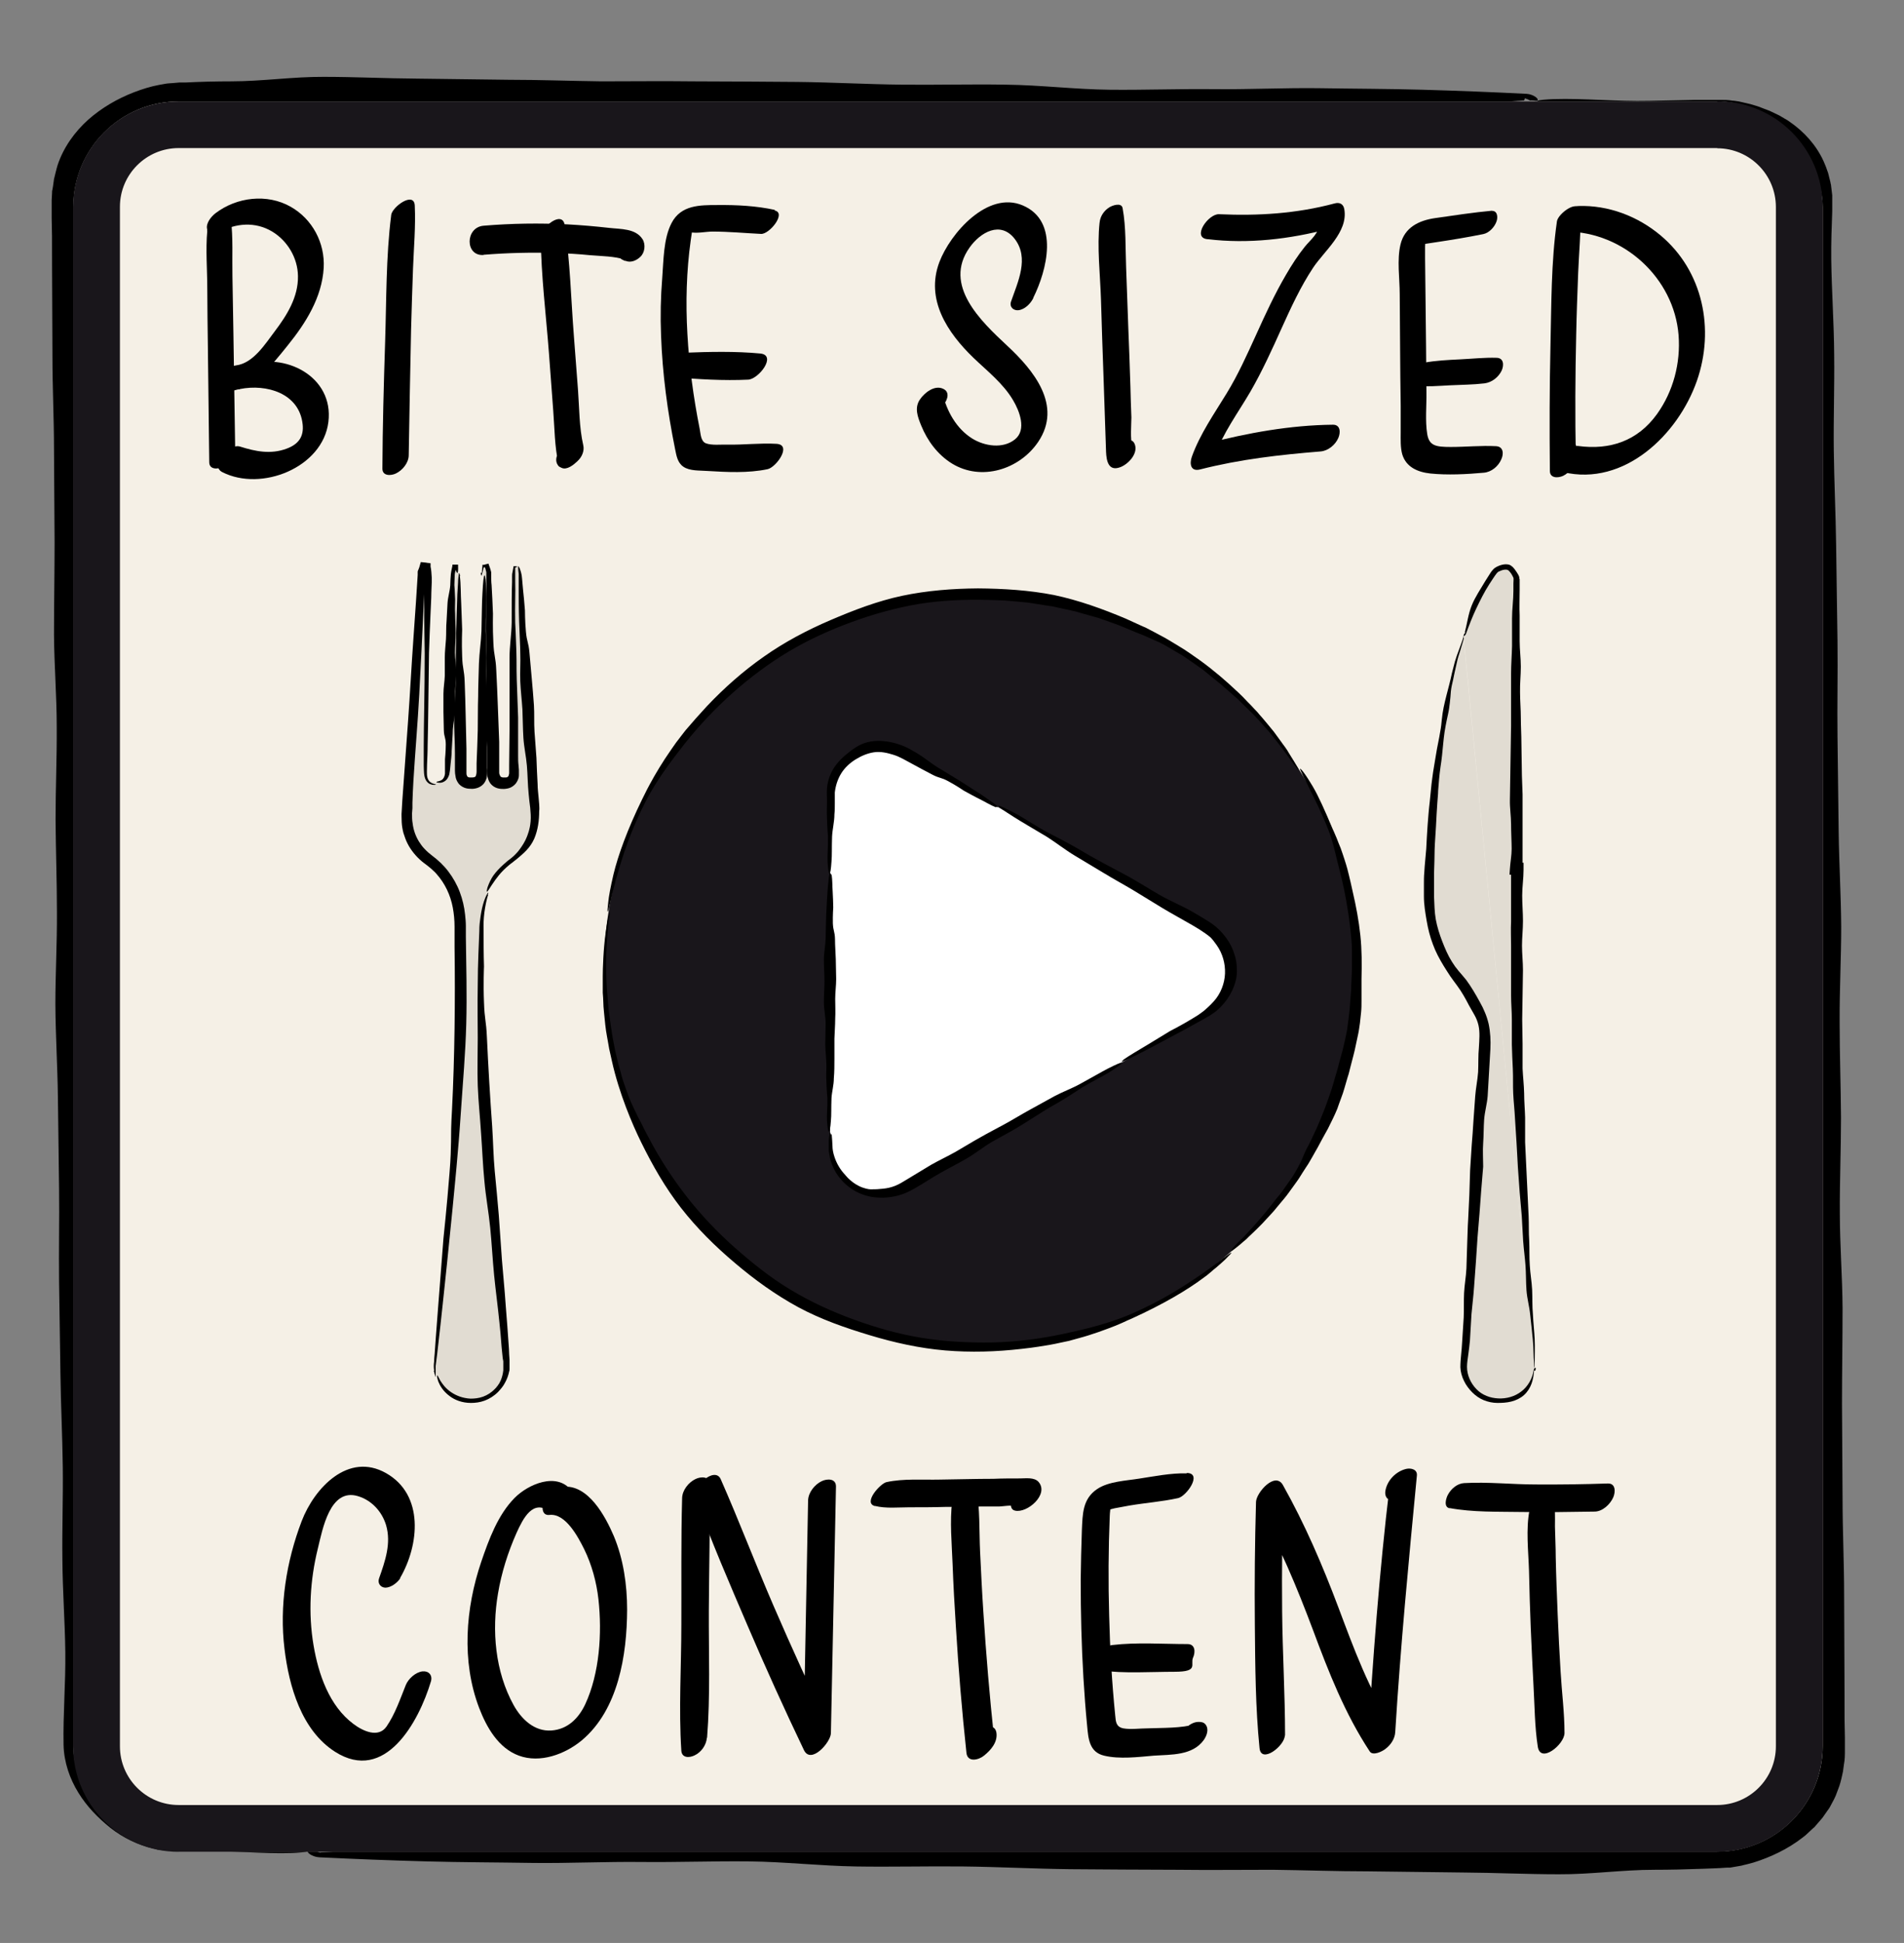 <?xml version="1.0" encoding="UTF-8"?>
<svg xmlns="http://www.w3.org/2000/svg" viewBox="0 0 976.4 995.9">
  <rect x="0" y="0" width="976.4" height="995.9" fill="#808080" stroke="none"/>
  <defs>
    <style>      .cls-1 {        fill: #e1dcd2;      }      .cls-2 {        fill: #f5f0e6;      }      .cls-3 {        fill: #fff;      }      .cls-4 {        fill: #19161b;      }    </style>
  </defs>
  <g>
    <g id="Layer_1">
      <g id="Layer_1-2" data-name="Layer_1">
        <g id="Layer_6">
          <path d="M164.3,949.5c18.3-.9,36-4.7,54.2-5.2,18.3-.5,37,2,55.3,1.7s36.6-.5,55-.6c18.3-.2,36.6-2.5,54.9-2.7,16.9-.2,33.9,1,50.8.8,16.9,0,33.8-.2,50.8-.2,16.9-.2,33.7-1.9,50.7-2.1,16.9-.2,33.9,1.6,50.8,1.5,16.9-.2,33.8-1.4,50.7-1.5,16.9,0,33.8-1.1,50.7-1.2,16.9,0,33.8-.8,50.7-.9,16.9,0,33.8-1.2,50.7-1.3,16.9,0,33.9,0,50.8,0,8.5,0,16.9,0,25.4.2l12.7.2c2.3,0,3.7,0,5.5,0,.8,0,1.7,0,2.5-.3l2.5-.4c6.6-1.3,12.8-4.2,18.2-8.3.7-.5,1.3-1,2-1.6l1.9-1.7,1.7-1.9c.6-.6,1.2-1.2,1.7-1.9,1-1.4,2.1-2.7,2.9-4.1.4-.7.9-1.4,1.3-2.2l1.1-2.3.6-1.1c.2-.4.3-.8.5-1.2.3-.8.6-1.6.9-2.4l.2-.6.2-.6.4-1.2c.2-.8.5-1.6.8-2.4l.6-2.5c.2-.8.4-1.7.5-2.5l.3-2.6v-.6c0-.2.2-.4.2-.7v-1.6c.7-8.5,1.3-16.9,1.3-25.4,0-16.9-1.8-33.8-1.7-50.8,0-16.3,1.6-32.6,1.6-48.9s-2-32.6-2-48.9.7-32.6.7-48.9.9-32.6,1-48.9c0-16.3-.4-32.6-.3-48.9.2-16.3.4-32.6.5-48.9,0-16.3-1.1-32.6-1-48.9,0-16.3,0-32.6,0-48.9.2-16.3,1.7-32.5,1.9-48.8,0-15.6.2-31.9.3-48.9.2-15.8.3-32.2.5-48.9,0-16,.3-32.3.4-48.9.2-16.2,1.5-32.4,1.7-48.8.2-16.3,1.4-32.6,1.6-48.9,0-8.2-.4-16.4-.8-24.6,0-2.1-.3-3.9-.5-5.8l-.2-1.4-.3-1.4-.5-2.7v-.7c0,0-.3-.7-.3-.7l-.4-1.3-.8-2.7-1-2.6-.5-1.3-.2-.6-.3-.6c-3-6.9-7.3-13.3-12.8-18.4-5.5-5.2-12.3-9-19.5-11-1-.2-1.9-.6-2.9-.8l-2.9-.5c-1.9-.4-3.9-.4-5.8-.5h-12.2c-8.2,0-16.2,0-24.1,0-17-.4-33-2.7-48.5-3.2-3.7,0-9.3.4-8.7-.3.5-.6,5.5-.9,8.4-1,15.5-.5,32.1,1.3,49.1.9,7.9-.2,15.9-.3,24-.5,2,0,4.1,0,6.1,0h6.2c2.1,0,4.3,0,6.4.4,1.1,0,2.1.3,3.2.4,1.1.2,2.1.5,3.1.7,1,.3,2,.4,3,.7l3,.9,1.5.5c.5.2,1,.4,1.5.6l2.9,1.1c1,.3,1.9.9,2.9,1.3l2.9,1.4c.9.5,1.8,1.1,2.7,1.6l1.4.8c.5.3.9.6,1.3.9,7.1,4.9,13.4,11.7,17.2,20,.5,1,.8,2,1.3,3.1l1.1,3.1.8,3.2.4,1.6c0,.5.3,1.1.3,1.6l.4,3.3.2,1.7v1.7c0,2.2,0,4.5,0,6.5-.3,8.2-.6,16.4-.5,24.6.2,16.3,1.4,32.6,1.5,48.9.2,16.4-.4,32.8-.2,48.9.2,16.6,1,32.9,1.2,48.9.2,16.7.5,33.1.7,48.9.2,17-.2,33.3,0,48.9l.6,48.9c.2,16.3,1.2,32.5,1.3,48.8,0,16.3-.9,32.6-.8,48.9,0,16.3.6,32.6.7,48.9,0,16.3-.7,32.6-.6,48.9,0,16.3,1.3,32.6,1.4,48.8,0,16.3-.3,32.6-.3,48.9l.3,48.9c0,16.3.8,32.6.8,48.9s.2,32.6.2,48.9,0,16.3.2,24.4v6.4c0,2.5,0,4.9-.5,7.4l-.5,3.7c-.2,1.2-.6,2.4-.8,3.6-.3,1.2-.6,2.4-1,3.6l-1.3,3.5c-.8,2.4-2,4.5-3.2,6.7-.5,1.1-1.3,2.1-2,3.1s-1.4,2-2.1,3c-.8,1-1.6,1.9-2.4,2.8l-1.2,1.4-.6.7-.7.6-2.7,2.5c-.4.4-.9.8-1.3,1.2l-1.4,1.1c-7.6,5.9-16.3,10-25.2,12.8l-3.4.9-1.7.4c-.6.2-1.1.3-1.7.4l-3.5.6-1.7.3c-.6,0-1.2,0-1.7,0-4.9.4-8.7.4-12.8.6-8.1.3-16.3.5-24.4.5-16.3,0-32.6,2.4-48.9,2.3-16.3,0-32.6-.8-48.9-.9l-48.9-.6c-16.3,0-32.6-.6-48.9-.8-16.3,0-32.6.2-48.9,0-18.3,0-36.7-.2-55-.3-18.3-.2-36.6-1.2-54.9-1.4-18.3-.2-36.7.3-55,0s-36.5-2.4-54.9-2.6c-18.4-.2-36.8.5-55.1.3s-36.8.7-55.1.5c-18.3-.3-36.8-.3-55.1-.8s-36.7-1.2-55-2.1c-3.7-.2-6.8-2.7-5.8-3.4.7-.5,1.5.2,3.9,0,1.2.7,2.7,1.1,2.7,1.1h-.2Z"></path>
          <path d="M781.6,51.5c-17.7.9-34.9,4.7-52.6,5.2-17.8.5-35.9-2-53.6-1.7-17.8.3-35.5.5-53.3.6-17.8.2-35.5,2.5-53.3,2.7-16.4.2-32.9-1-49.3-.8-16.4,0-32.8.2-49.2.2-16.4.2-32.7,1.9-49.1,2.1-16.4.2-32.9-1.6-49.3-1.5-16.4.2-32.8,1.4-49.2,1.5s-32.8,1.1-49.2,1.2-32.8.8-49.2.9-32.8,1.2-49.2,1.3c-16.4,0-32.8,0-49.3,0-8.2,0-16.4,0-24.6-.2h-9.3c0,0-2.5,0-2.5,0-.8,0-1.6,0-2.4.2l-2.4.4c-1.6,0-3.2.7-4.8,1.1-6.3,1.7-12.1,5.1-17,9.4s-8.9,9.8-11.2,15.9c-.5,1.6-1.2,3-1.6,4.6-.2.8-.5,1.6-.7,2.4-.2.8-.3,1.6-.5,2.4-.2.8-.4,1.6-.5,2.4l-.3,2.5-.2,1.3v1.5l-.3,3.1c-.6,8.2-1.2,16.4-1.2,24.6,0,16.4,1.8,32.8,1.7,49.2,0,15.8-1.6,31.6-1.6,47.4s2,31.6,2,47.4-.7,31.6-.7,47.4-.9,31.6-1,47.4c0,15.8.4,31.6.3,47.4-.2,15.8-.4,31.6-.5,47.4,0,15.8,1.1,31.7,1,47.5s0,31.6,0,47.4c-.2,15.8-1.7,31.5-1.9,47.3,0,15.1-.2,31-.3,47.4-.2,15.3-.3,31.2-.5,47.4,0,15.5-.3,31.4-.4,47.4-.2,15.7-1.5,31.5-1.7,47.4-.2,15.8-1.4,31.6-1.6,47.4-.2,15.9,1.9,32,1.7,47.5,0,7.3,1.3,14.6,4.2,21.3s7.2,12.9,12.8,17.6c5.9,4.9,12.8,8.3,20.1,10.1,1.8.5,3.7.7,5.5,1l1.4.2h1.4c.9,0,1.8,0,2.8,0h5.7c1.9,0,3.9,0,5.8,0,16.5.4,32,2.7,47,3.2,3.6,0,9-.4,8.4.3-.5.6-5.4.9-8.1,1-15,.5-31.1-1.3-47.6-.9-1.9,0-3.8,0-5.8,0h-5.9c-2,0-4,0-5.9-.4-1,0-2-.3-3-.4h-.7c0,0-.7-.3-.7-.3l-1.5-.3c-7.9-1.8-15.5-5.4-22.1-10.6-6.2-5-12-10.8-16.4-18-4.4-7.1-7.4-15.6-7.6-24.5-.3-15.7,1.1-31.6.9-47.6-.2-15.8-1.4-31.6-1.5-47.4-.2-15.9.4-31.8.2-47.5-.2-16.1-1-31.9-1.2-47.4-.2-16.2-.5-32.1-.7-47.4-.2-16.5.2-32.3,0-47.4l-.6-47.4c-.2-15.8-1.2-31.6-1.3-47.4,0-15.8.9-31.7.8-47.5,0-15.8-.6-31.6-.7-47.4,0-15.8.7-31.6.6-47.4,0-15.8-1.3-31.6-1.4-47.4,0-15.8.3-31.6.3-47.4l-.3-47.4c0-15.8-.8-31.6-.8-47.4s-.2-31.6-.2-47.4,0-15.8-.2-23.7v-5.9c0-.9,0-2.2,0-3.4l.2-3.6c0-.6,0-1.2.2-1.8l.3-1.8.5-3.6c.6-2.3,1.1-4.7,1.8-7,3-9.2,8.8-17.2,15.7-23.4,7-6.2,15-10.8,23.5-14.1,4.2-1.6,8.6-3,13-3.8l3.4-.6c1.1-.2,2.3-.2,3.4-.3l3.4-.3h3c7.9-.4,15.8-.6,23.7-.6,15.8,0,31.7-2.4,47.5-2.3,15.8,0,31.6.8,47.4.9l47.4.6c15.8,0,31.6.6,47.4.8,15.8,0,31.6-.2,47.4,0,17.8,0,35.6.2,53.3.3,17.8.2,35.5,1.2,53.3,1.4,17.8.2,35.6-.3,53.4,0,17.8.2,35.5,2.4,53.2,2.6,17.8.2,35.7-.5,53.5-.3s35.7-.7,53.5-.5c17.8.3,35.7.3,53.5.8,17.7.5,35.6,1.2,53.4,2.1,3.6.2,6.6,2.7,5.6,3.4-.6.5-1.5-.2-3.8,0-1.2-.7-2.6-1.1-2.6-1.1h0l-.4,1Z"></path>
          <g>
            <rect class="cls-2" x="37.6" y="52" width="897.1" height="897.1" rx="54.1" ry="54.1"></rect>
            <path class="cls-4" d="M880.6,76c16.6,0,30.1,13.5,30.1,30.1v789c0,16.6-13.5,30.1-30.1,30.1H91.6c-16.6,0-30.1-13.5-30.1-30.1V106c0-16.6,13.5-30.1,30.1-30.1h789M880.6,52H91.6c-29.9,0-54.1,24.2-54.1,54.1v789c0,29.9,24.2,54.1,54.1,54.1h789c29.9,0,54.1-24.2,54.1-54.1V106c0-29.9-24.2-54.1-54.1-54.1h0Z"></path>
          </g>
          <g>
            <circle class="cls-4" cx="502.8" cy="497.4" r="193.1"></circle>
            <path class="cls-3" d="M618.2,475.1l-153.9-88.8c-17.2-9.9-38.6,2.5-38.6,22.3v177.7c0,19.8,21.4,32.2,38.6,22.3l153.9-88.8c17.2-9.9,17.2-34.7,0-44.6h0Z"></path>
            <path d="M664.1,392.6c-2.8-3.7-5.5-7.8-8.6-11.6-1.5-1.9-3-3.9-4.6-5.8-1.6-1.8-3.3-3.7-4.9-5.5-.8-.9-1.6-1.7-2.4-2.6s-1.7-1.7-2.5-2.5c-1.7-1.7-3.4-3.3-5.1-5-.4-.4-.8-.9-1.3-1.3l-1.4-1.2c-.9-.8-1.8-1.6-2.7-2.4-.9-.8-1.8-1.6-2.8-2.4-.9-.8-1.8-1.7-2.8-2.4,0,0-2.8-2.3-7-5.7-1-.9-2.2-1.7-3.5-2.6s-2.6-1.8-4-2.8c-1.4-.9-2.8-2-4.3-2.9s-3.1-1.8-4.6-2.7c-1.5-.9-2.9-1.7-4.1-2.4-1.2-.7-2.3-1.2-3.3-1.7-2-.9-3.6-1.6-5.2-2.3-3.2-1.5-6.5-2.6-13-5.4-1.3-.6-2.8-1.1-4.1-1.6l-4.2-1.5-4.2-1.5-4.3-1.2-4.3-1.2c-1.4-.4-2.8-.9-4.3-1.2l-8.7-1.9c-.7-.2-1.4-.3-2.2-.5l-2.2-.3-4.4-.7-4.4-.7c-.7-.1-1.5-.2-2.2-.3l-2.2-.2-8.9-.8-8.9-.3c-11.8-.3-23.8.2-35.5,2.1-11.7,2-23.2,5.2-34.4,9.3-11.1,4.1-22,9-32.2,15.1s-19.8,13.3-28.7,21.2c-8.9,7.9-17.1,16.6-24.5,25.9-7.4,9.4-14.4,18.8-19.9,29.3-7.9,15.3-12,28.4-14.7,37.9-.2.8-.4,1.5-.7,2.2-.2.7-.4,1.4-.5,2.1-.4,1.4-.7,2.6-1,3.8-.7,2.3-1,4.3-1.4,6-.7,3.2-1.2,4.9-1.4,4.9s0-1.5.3-4.7c.3-3.2,1.2-8,2.7-14.4,2.3-9.6,7.1-23,14.8-38.7,0,0,.4-.8,1.1-2.2.7-1.4,1.7-3.5,3-5.8,2.6-4.8,6.3-11,10.5-17,1-1.5,2-2.8,2.8-4,.9-1.1,1.6-2.1,2.3-3,1.4-1.8,2.5-3.3,3.7-4.6,1.2-1.4,2.4-2.8,3.9-4.5s3.4-3.7,5.8-6.4c8.9-9.4,18.6-18,29.2-25.4,10.6-7.5,22.2-13.6,34.1-18.7,11.9-5.1,24.1-9.8,36.8-12.5,12.8-2.7,25.9-3.7,38.9-3.8,13,.1,26.2.9,39,3.4,12.8,2.7,24.9,7.1,36.8,12.1,2.3,1,4.9,2.3,7.9,3.6.7.3,1.5.7,2.3,1,.8.4,1.5.8,2.3,1.2,1.6.8,3.2,1.7,4.9,2.6,3.4,1.7,6.8,3.9,10.3,6,3.6,2.1,6.9,4.6,10.4,7,6.9,5,13.3,10.5,18.8,15.7.7.6,1.4,1.3,2,1.9.7.6,1.3,1.3,1.9,1.9,1.2,1.3,2.4,2.5,3.5,3.6,1.1,1.2,2.1,2.3,3.1,3.3.9,1.1,1.8,2.1,2.6,3,1.1,1.3,3.3,3.9,5.9,7.1,1.2,1.6,2.5,3.4,3.8,5.2.6.9,1.3,1.8,1.9,2.6.3.4.6.9.9,1.3s.6.9.8,1.3c4.3,6.9,7.3,11.9,3.6,7.2-.7-.9-.2,0-.2,0h0Z"></path>
            <path d="M631.8,640.1c1.8-2,3.8-4,5.9-6,2-2.1,3.9-4.2,5.8-6.3.9-1,1.8-2.1,2.7-3.1.9-1.1,1.8-2.1,2.7-3.2,1.8-2.1,3.5-4.4,5.3-6.7,0,0,.3-.4.9-1.1.6-.7,1.5-1.7,2.4-3s2-2.8,3.1-4.4c1.1-1.6,2.4-3.3,3.4-5.1,2.1-3.6,3-5.4,3.8-7.3.8-1.9,1.5-3.8,3.5-7.4,1.6-3.1,2.9-6.2,4.4-9.3,1.4-3.2,2.6-6.4,3.9-9.6,1.2-3.2,2.3-6.5,3.4-9.7,1-3.3,1.9-6.6,2.9-9.9.8-3.3,1.8-6.6,2.7-10,.8-3.4,1.6-6.7,2.2-10.1.5-3.4.9-6.8,1.3-10.3.3-3.4.5-6.9.8-10.3,0-3.4.3-6.9.4-10.3,0-3.4,0-6.9,0-10.3,0-3.5-.5-6.9-.8-10.3-.4-3.4-.8-6.9-1.4-10.3-1-6.8-2.5-13.6-4.2-20.3-1.8-6.7-3-13.4-5.5-19.9-3.6-9.4-7.3-16.4-9.8-21.5-.8-1.7-1.6-3.1-2.2-4.4-.7-1.2-1.2-2.3-1.6-3.2-.8-1.7-1.2-2.7-1.1-2.8s.8.5,1.9,2c.6.8,1.2,1.7,2,2.9.8,1.2,1.6,2.6,2.6,4.2,2.9,4.9,6.3,12.5,10.2,21.8,0,0,.9,1.9,2.1,4.8.6,1.5,1.2,3.2,2,5,.7,1.8,1.3,3.9,2,5.9,1.3,4,1.8,6.1,2.3,8.2s1,4.1,1.9,8.3c1.7,7.3,3.1,14.7,3.9,22.2s.8,15.1.6,22.6v5.6c0,1.9,0,3.8,0,5.6,0,1.9,0,3.8-.2,5.7s-.4,3.8-.6,5.6c-.3,1.9-.5,3.8-.9,5.6l-1.2,5.6c-.7,3.7-1.8,7.4-2.7,11l-.7,2.8c-.2.9-.5,1.8-.8,2.7l-1.6,5.5c-.5,1.8-1.1,3.6-1.8,5.4s-1.3,3.6-1.9,5.3c-1.4,3.5-3.2,6.9-4.8,10.2-1.9,3.3-3.6,6.6-5.4,9.9-.7,1.3-1.6,2.7-2.5,4.4-1,1.6-1.9,3.5-3.2,5.3-1.2,1.9-2.5,3.8-3.7,5.8-1.3,2-2.8,3.9-4.2,5.9s-1.5,2-2.2,3c-.8,1-1.5,1.9-2.3,2.8-1.5,1.8-3,3.6-4.4,5.3-3,3.2-5.5,6.1-7.5,8-.7.7-2.1,2.1-3.8,3.7-.9.8-1.8,1.7-2.7,2.6-1,.8-1.9,1.6-2.8,2.4-3.6,3-6.3,5.1-4.1,2.4.4-.5,0-.2,0-.2h0l-.2.3Z"></path>
            <path d="M312.3,470c-.9,9.3-1.8,19.6-1.4,29.5,0,2.4.2,4.7.3,7.1.2,2.4.4,4.8.6,7.2s.2,2.4.3,3.7c.2,1.2.3,2.4.5,3.7.4,2.4.6,4.9,1.1,7.4,0,0,0,.9.4,2.5,0,.8.3,1.8.5,2.9.2,1.1.4,2.3.7,3.7.3,1.3.6,2.8,1,4.3s.7,3.2,1.2,4.8.9,3.3,1.4,5.1c.2.9.5,1.7.8,2.6l.9,2.6c2.3,6.9,4,10,5.5,13.2.7,1.6,1.6,3.2,2.6,5.1,1,2,2.1,4.4,3.9,7.6,5.5,10.6,12.1,20.8,19.5,30.3s15.7,18.2,24.7,26.2c9,7.9,18.4,15.5,28.8,21.7,10.3,6.2,21.3,11.2,32.6,15.3s22.9,7.4,34.8,9.3c11.9,1.9,24.1,2.5,36.1,2.3,12.1-.3,24.1-1.8,35.8-4.3,11.8-2.5,23.3-5.3,34.5-10,16.1-6.9,27.7-14.5,35.9-20.1,2.7-1.8,5-3.6,7-5s3.6-2.7,4.9-3.7c2.6-2,4.1-3,4.3-2.9.2,0-.9,1.2-3.2,3.5-1.2,1.1-2.7,2.5-4.6,4.1-1,.8-2,1.6-3.1,2.6-.6.5-1.1.9-1.7,1.4s-1.3.9-1.9,1.4c-8,6-20.4,13.4-36.5,20.7,0,0-.8.4-2.3,1-.7.3-1.6.7-2.6,1.2-1,.4-2.2,1-3.5,1.5-5.1,2-12,4.6-19.2,6.5-1.8.5-3.3.9-4.7,1.3-1.4.3-2.7.6-3.8.8-2.3.5-4.1.9-5.9,1.2-3.7.6-7.3,1.3-14.6,2.1-13,1.5-26.1,1.9-39.2.8-13.1-1.1-26.1-4-38.7-7.8-12.6-3.8-25-8.1-36.7-14.4-11.6-6.3-22.4-14.1-32.4-22.6-10.1-8.5-19.6-17.9-27.7-28.3-8.1-10.4-14.6-21.8-20.4-33.6-4.5-9.1-11.3-25-15-41.6-.5-2.1-.9-4.2-1.4-6.3-.4-2.1-.7-4.2-1.1-6.2-.8-4.1-1.1-8.1-1.5-11.9s-.3-3.7-.4-5.5c0-1.8-.2-3.5-.3-5.1,0-3.2,0-6.1,0-8.6,0-3.4.3-14,1.5-22.2.5-4.1,1.2-7.6,1.6-9.3.4-1.7.6-1.6.3,1.4,0,1.1.2.2.2.2h0l-.3-.4Z"></path>
            <path d="M510.7,413.8c-2.8-1.1-5.5-2.8-8.3-4.2-2.7-1.3-5.3-2.8-8.1-4.3,0,0-3.8-2.6-7.9-4.8-4-2.2-4.4-1.4-8.4-3.5-3.4-1.8-6.7-3.5-10.1-5.4-1.7-.9-3.3-1.8-5-2.7-1.5-.8-3.1-1.5-4.7-2-3.2-1-6.6-1.8-10-1.3s-6.6,1.9-9.5,3.7c-2.9,1.8-5.5,4.2-7.3,7.1s-2.9,6.3-3.3,9.8c0,.4,0,.9,0,1.3v4.2c0,1.9,0,3.8-.2,5.7,0,3.8-1,7.5-1.2,11.3-.2,5.5,0,9.8-.3,12.9-.5,8.1-1.5,8.4-2,.2-.2-3.1.3-7.6.2-13.1,0,0-.4-4.5-.5-9.1-.2-4.6,0-4.6,0-9.2,0-2-.2-4.2,0-6.4.2-2.2.7-4.4,1.5-6.4,1.6-4.2,4.6-7.7,7.9-10.5,1.7-1.4,3.4-2.8,5.3-4,1.9-1.2,4-2.2,6.2-2.7,4.4-1.1,9.1-.7,13.5.4,2.2.6,4.3,1.3,6.4,2.3,1.1.5,1.9,1,2.8,1.5.9.5,1.8,1,2.6,1.5,3.5,2.1,6.6,4.7,10,6.9,2.7,1.6,7.2,4.4,11.7,7.1,4.5,2.8,8.9,5.8,11.5,7.4,1.7,1.2,11,7.3,7.4,6.1-.4,0,0,.1,0,.1h0Z"></path>
            <path d="M575.9,543.3c3.7-2.6,8-5,12.1-7.5,3.9-2.4,7.9-4.8,12-7.3,0,0,6.3-3.2,12.3-6.9,1.5-.9,2.6-1.6,3.5-2.3.9-.6,1.6-1.2,2.2-1.7,1.2-1.1,2.4-2.1,4.5-4.4,3.5-3.9,5.5-9.1,5.7-14.2.2-5.2-1.3-10.4-4.3-14.6s-3.2-4-5.3-5.6c-.5-.4-1.1-.8-1.6-1.1-.6-.4-1.2-.8-1.8-1.2-1.2-.8-2.5-1.5-3.8-2.3-5-2.9-10.2-5.7-15.2-8.7s-9.9-6.1-14.9-9.1-10.2-5.8-15.1-8.8l-15-9c-5-3-9.5-6.6-14.4-9.7-7.2-4.3-12.9-7.6-17-10.2-10.5-6.7-10.4-7.7.8-1.8,4.2,2.2,9.8,6.1,17.2,10.1,0,0,6.2,3.1,12.3,6.5,6.1,3.4,6,3.6,12.2,7,5.4,3,10.9,5.8,16.4,8.8,5.4,3,10.7,6.4,16.1,9.5s11.2,5.4,16.6,8.5c2.7,1.5,5.4,3.2,8,4.8,2.9,1.7,5.6,4,7.8,6.6,2.2,2.6,4.1,5.6,5.3,8.9.6,1.6,1.1,3.3,1.4,5s.4,3.5.4,5.2c0,3.5-1,6.9-2.4,9.9-1.5,3.1-3.4,5.9-5.8,8.3-.9.9-2,2-3.4,3-.7.5-1.4,1-2.2,1.5-.4.2-.8.5-1.2.7-.4.2-.8.4-1.2.7-3.2,1.8-6.7,3.7-10.3,5.7-7.2,3.9-14.3,7.6-18.4,9.8-2.9,1.5-17.9,9.4-13.3,5.9.4-.4,0-.2,0-.2l-.2.2Z"></path>
            <path d="M426.5,581.5c.2,1.8.3,3.9.4,5.8,0,1.9.4,3.8,1,5.6,1.1,3.4,3,6.7,5.6,9.4,0,0,.2.3.6.7.4.5,1,1.1,1.8,1.8,1.5,1.4,3.9,3,6.4,3.9,2.6.9,4,1,5.3.9,1.3,0,2.6,0,5.2-.3,2.2-.2,4.3-.7,6.3-1.5s3.8-1.9,5.9-3.2c4.1-2.5,8.3-5,12.4-7.5,4.2-2.4,8.6-4.4,12.8-6.8,4.2-2.4,8.3-5,12.5-7.3,4.2-2.4,8.5-4.6,12.7-6.9,4.2-2.3,8.4-4.9,12.6-7.2s8.5-4.7,12.7-7c4.3-2.3,8.8-3.9,13-6.2,6.1-3.3,10.8-6.1,14.3-7.9,9.2-4.7,10-4.1,1.2,1.6-3.3,2.1-8.4,4.5-14.4,8.1,0,0-4.8,3.2-9.7,6.2-4.9,3-5.1,2.8-10,5.9-4.4,2.7-8.6,5.5-13.1,8.2-4.4,2.7-9,5-13.5,7.6-4.4,2.6-8.4,5.9-12.9,8.5s-9.1,4.9-13.5,7.4c-4.5,2.5-8.8,5.5-13.3,8-1.1.6-2.2,1.2-3.5,1.8s-2.6,1.1-4,1.5c-2.7.8-5.5,1.2-8.3,1.3-2.1,0-5.1,0-8.2-.9-3.1-.8-6.5-2.3-9.3-4.5-1.5-1.1-2.8-2.3-3.9-3.6-1.2-1.3-2.2-2.7-3-4-1.6-2.7-2.5-5.4-3-7.3,0-.7-.4-2.1-.6-3.8,0-1.7,0-3.6,0-5.2.3-3.3.6-5.6,1-3.2,0,.4.2,0,.2,0h.2Z"></path>
            <path d="M426.5,448.6c.4,2.6.3,5.5.5,8.3.2,2.7.2,5.4.3,8.2,0,0-.3,4.1-.2,8.2.2,4.1,1,4,1.1,8.1,0,3.4.3,6.8.4,10.2,0,3.4.2,6.8.2,10.2s-.5,6.8-.5,10.2.2,6.8,0,10.2c0,3.4-.3,6.8-.4,10.2v10.2c0,3.4,0,6.8-.3,10.2,0,3.4-1,6.7-1.2,10.1-.2,4.9,0,8.8-.3,11.6-.5,7.3-1.5,7.5-2,0-.2-2.8.3-6.8.2-11.7,0,0-.4-4.1-.5-8.2-.2-4.1,0-4.1,0-8.2,0-3.6-.5-7.2-.6-10.9,0-3.6.2-7.3.2-10.9s-.9-7.2-.9-10.9.3-7.3.3-10.9-.3-7.3-.3-10.9.8-7.2.9-10.9c0-2.8.2-7.6.3-12.3.2-4.8.5-9.5.7-12.2.2-1.9.8-11.8,1.6-8.5,0,.3.2,0,.2,0h0l.2.5Z"></path>
            <g>
              <path class="cls-1" d="M219,290.3c.2,1.8.5,3.6.5,5.3-.2,32.9-.5,65.8-.7,98.7,0,4.9,1.4,6.8,5.1,6.9,3.8.1,5.6-1.8,5.8-6.3.4-18,.9-36.1,1.3-54.1.4-15.3.7-30.6,1.1-45.8,0-1.6.5-3.2.7-4.8h1.8c.2,1.8.6,3.7.7,5.5.3,31.5.5,63.1.8,94.6v4.5c0,4.7,1.7,6.5,5.6,6.4,3.7,0,5.2-1.9,5.2-6.3.2-18.7.4-37.5.5-56.2,0-14.6.2-29.2.3-43.8,0-1.5.4-3.1.6-4.6l1.5-.2c.4,1.3,1.1,2.6,1.1,4,.6,25.6,1.2,51.2,1.8,76.8.2,7.8.4,15.7.7,23.5,0,5,1.8,6.9,5.6,6.8,3.7,0,5.2-2,5.1-6.8-.2-32.9-.5-65.8-.7-98.7,0-1.8.3-3.6.5-5.4.6,0,1.2-.1,1.7-.2.4,1.9,1,3.9,1.1,5.8,1,15.7,1.8,31.3,2.8,47,1.4,23.2,2.6,46.5,4.6,69.6,1,11.8-1.7,21.3-11.5,28.6-10.9,8.2-15.5,19.8-15.7,33.1-.7,43.8.4,87.5,4.6,131.2,3,31,5.5,62,8.1,93,.9,10.9-7.2,19.7-18,19.8-11.1,0-19.4-8.7-18.4-19.8,2.8-32.6,5.7-65.3,8.6-97.9,3.7-41.9,4.9-83.8,4.2-125.9-.2-13.7-5-25.6-16.4-34.1-8.6-6.4-11.7-14.8-11-25.5,2.4-33.2,4.3-66.5,6.4-99.7.4-7,.7-14,1.2-21,0-1.4.8-2.8,1.2-4.1l1.5.2h.1Z"></path>
              <path d="M222.6,702.3c-.2-1.4-.2-2.8,0-4.2,0-1.4.2-2.8.3-4.1.2-2.8.4-5.6.6-8.5.4-5.7.9-11.5,1.3-17.1.8-10.8,1.7-22,2.6-33.5,0,0,1.8-16.8,3.1-33.4.7-8.3.7-12.4.8-16.4,0-4.1,0-8.1.5-16.4.7-13.8,1.1-27.7,1.3-41.6.2-13.8.2-27.8,0-41.7v-10.4c0-3.3-.3-6.6-.9-9.8-1.2-6.4-4-12.4-8.4-17.3-.5-.6-1.1-1.2-1.7-1.7-.6-.6-1.2-1.1-1.8-1.6s-1.3-1-1.9-1.5c-.7-.5-1.5-1.1-2.2-1.7-1.4-1.2-2.8-2.6-4-4.1s-2.3-3.1-3.2-4.9c-.9-1.7-1.5-3.6-2.1-5.4-.5-1.9-.8-3.7-.9-5.6,0-1.9-.2-3.8,0-5.6l.3-5.2c1-13.9,2-27.7,3-41.5,1-13.9,1.7-27.8,2.7-41.7.4-6.2.9-12.5,1.3-18.7.2-3.1.4-6.2.6-9.3l.3-4.7v-.7c0-.3,0-.5,0-.8,0-.5.2-.9.4-1.3.3-.8.6-1.5.7-2.1l.5-1.7,1.8.2c.5,0,1,.1,1.5.2l1.7.2v1.7c.2.9.3,1.7.4,2.7,0,.9.2,1.9.2,2.9v2.6c0,1.7-.2,3.5-.2,5.2,0,3.4-.3,6.9-.4,10.3-.3,6.8-.6,13.7-.8,20.6-.3,20-.4,35.8-.7,47.2,0,3.7-.2,7-.3,9.8,0,2.8-.3,5.2.2,7,.3.9.7,1.6,1.3,2.1s1.1.7,1.6.9c1,.3,1.5.4,1.5.5,0,0-.4.2-1.4.1-.5,0-1.1-.2-1.9-.5-.7-.4-1.5-1.1-2-2.1-1-2-.9-4.5-1-7.3,0-2.8,0-6.1,0-9.9,0-11.4.5-27.5.5-47.7,0,0-.3-16.6-.3-33.2v-6.5c0-1.6-.4-3.1-.5-4.2l1.6,1.7c-.8,0-1.2-.1-1.5-.2l2-1.3c-.3.9-.6,1.6-.8,2.3,0,.3-.2.6-.2.9v.9c0,1.5-.2,2.9-.3,4.5-.2,3.1-.4,6.7-.6,11.9-.7,14.8-1.4,29.5-2.2,44.3s-2.1,29.6-3,44.4c-.2,3.7-.4,7.4-.5,11.1v2.8c0,.9-.2,1.9-.2,2.7,0,1.7,0,3.5.3,5.1.4,3.4,1.5,6.5,3.2,9.3.9,1.4,1.8,2.7,3,3.9,1.1,1.2,2.4,2.3,3.7,3.3,3.1,2.3,6.1,5.1,8.5,8.3,2.4,3.2,4.4,6.7,5.8,10.5,1.4,3.7,2.3,7.6,2.7,11.5.2,1.9.4,3.9.4,5.8v5.6c.2,14.9.6,29.8.2,44.7-.4,14.9-1.7,29.5-2.7,44.3-.4,5.7-.9,13.4-1.7,22.1-.7,8.7-1.7,18.3-2.6,27.9-1.9,19.4-3.9,38.5-5.1,49.6-.4,3.8-1.7,15.8-2.8,25.1-.3,2.3-.6,4.5-.8,6.3,0,1.8,0,3.3,0,4.3,0,1,.2,1.5,0,1.3,0-.2-.5-1-.8-2.7-.2-1.3-.2,0-.2,0h0l.3-.7Z"></path>
              <path d="M250.2,458.9c-.8,2.8-1.4,5.8-1.8,8.8-.4,3.1-.5,6.1-.4,9.3,0,5.9,0,12.1.2,18.4,0,0-.4,9.2,0,18.4.3,9.1,1.1,8.9,1.5,18,.3,7.6.8,15.2,1.2,22.8s1,15.2,1.5,22.8.6,15.2,1.3,22.8,1.5,15.2,2.1,22.8,1,15.2,1.6,22.8,1.4,15.2,1.9,22.8c.6,7.6,1.2,15.2,1.7,22.8,0,1.9.2,3.8.3,5.7v2.9c0,.5,0,1,0,1.5,0,.5,0,1-.2,1.5-.4,2-1.1,3.9-2.1,5.7-.9,1.8-2.2,3.3-3.6,4.8-2,2-4.4,3.5-6.8,4.4-2.4.9-4.8,1.2-7.1,1.2-4.5,0-8.3-1.5-10.9-3.5-3.4-2.5-5-5.4-5.8-7.4-.7-2-.7-3.1-.6-3.2,0,0,.2,0,.5.6.2.4.6,1.1,1,1.9,1,1.6,2.6,4.1,5.8,6.2,2.4,1.6,5.7,3,9.8,3.2,2,0,4.2-.2,6.4-1s4.3-2.1,6.1-4l.3-.3c.2-.2.4-.5.7-.8,0-.2.3-.4.5-.6,0-.2.3-.5.5-.8.4-.5.6-1.2,1-1.9.6-1.4,1.1-3.2,1.3-5.1,0-1,0-2,0-3v-1.6c0,0-.3-1.7-.3-1.7-1-9.1-.7-9.2-1.7-18.3-.8-8.1-1.9-16.1-2.7-24.1-.8-8.1-1.2-16.2-2-24.3s-2.3-16-3-24.1c-.8-8.1-1.1-16.3-1.7-24.4-.5-8.1-1.4-16.3-1.7-24.4-.3-8.1,0-16.2,0-24.3,0-6.3-.2-16.9,0-27.5,0-10.7.6-21.2.8-27.3,0-1,0-3.2.4-5.8.3-2.6.8-5.5,1.5-8s1.6-4.6,2.2-5.5c.6-1,.7-.9.2.9,0,.7.2.1.2.1h0v-.2Z"></path>
              <path d="M266.4,291c.6,1.6,1.2,3.5,1.3,5.4.2,1.9.3,3.7.5,5.6.4,3.5.7,7.1,1,10.9,0,0,0,5.5.5,10.9s1.3,5.2,1.8,10.6c.4,4.5.8,9,1.2,13.5s.8,9,1.1,13.5,0,9.1.3,13.6.7,9,1,13.5c.2,4.5.3,9,.6,13.5,0,2.3.3,4.5.5,6.8l.3,3.4c0,1.2.2,2.3,0,3.5,0,4.7-.6,9.6-2.5,14.1-1,2.3-2.4,4.3-4,6s-3.4,3.2-5.2,4.7c-.7.5-1.3,1-1.9,1.5-.6.4-1.2.9-1.7,1.3-1.1.9-2.1,1.8-3,2.7-1.8,1.8-3.1,3.5-4.2,5-2.8,3.9-3.9,6.2-4.3,6-.2,0,0-.7.2-1.8.4-1.2,1-2.9,2.3-5.2,1-1.7,2.5-3.5,4.4-5.4,1-.9,2-1.9,3.2-2.9.6-.5,1.2-1,1.8-1.4.6-.5,1.2-1,1.8-1.5,0,0,.2-.2.6-.6.4-.4,1-1,1.6-1.7,1.2-1.5,2.7-3.6,3.8-5.8,1.1-2.3,1.4-3.5,1.8-4.7.3-1.2.7-2.5.9-5,.2-2.3,0-4.6-.2-6.9-.3-2.3-.6-4.7-.8-7.1-.5-4.8-.5-9.7-.9-14.5s-1.5-9.5-1.8-14.4c-.3-4.8-.3-9.7-.5-14.5-.3-4.8-.9-9.6-1.1-14.4-.2-4.8.2-9.6,0-14.4,0-3.7-.4-10-.6-16.3-.2-6.3-.2-12.6-.2-16.2v-8.1c-.2-1.5-.3-2.8-.3-3.5s.2-.7.6.3c.2.4.2,0,.2,0h-.2Z"></path>
              <path d="M247.1,293.6c0-1.1.2-2.3.3-3.4v-.7h.8c.5-.1,1-.3,1.5-.4l.8-.2.3.9c.2.7.6,1.5.8,2.3,0,.4.3.9.3,1.4v1.4c0,1.7,0,3.4.2,5,.3,4.7.5,9.6.7,14.7,0,0-.2,7.4.2,14.7.3,7.3,1.2,7.1,1.5,14.4.3,6.1.6,12.2.8,18.3.2,6.1.5,12.2.7,18.3,0,3,0,6.1,0,9.1v6.6c0,.6.2,1.1.4,1.5s.3.6.5.7.4.2.9.3h1.6c.5,0,.9-.2,1-.3,0-.1.2-.2.4-.5,0-.3.3-.8.3-1.4v-4.2c0-6.1.2-12.2.2-18.3s0-12.2,0-18.3c0-6.1,0-12.2,0-18.3,0-6.1,1-12,1.1-18.1,0-8.8,0-15.7.2-20.7,0-1,0-1.9,0-2.7,0-.8,0-1.6.2-2.3.2-1.4.5-2.4.6-3.2h0c2.3,0,2.4.4,0,.9l.8-.8v5.3c0,.8,0,1.7,0,2.6.2,5-.2,12.1,0,20.9,0,0,.4,7.3.6,14.6.2,7.3,0,7.4.2,14.7.2,6.5.5,12.9.7,19.4,0,6.5,0,13,0,19.5,0,1.6,0,3.2.2,4.9l.2,2.4v2.8c0,1-.3,2.1-1,3.3-.6,1.2-1.9,2.3-3.1,2.9-1.3.6-2.4.7-3.5.8-1,0-2.2,0-3.5-.4-.6-.2-1.3-.5-1.9-.9-.6-.4-1.2-1-1.6-1.5-.9-1.2-1.2-2.4-1.5-3.4-.2-1.1-.3-2-.3-3v-12.3c-.2-6.5-.7-13-.8-19.5,0-6.5.5-12.9.5-19.4s0-13.5-.2-21.9c0-8.5.2-17,.2-21.8v-7c-.2-.9-.5-1.9-.8-2.9l.6.4c-.5,0-1,0-1.5.1l.4-.4c-.4,1.9-.8,3.4-1,4.1s-.4.7-.5-.8c0-.6-.2,0-.2,0h0l.4-.2Z"></path>
              <path d="M235.8,295.2c.6,4.4.4,9.2.7,13.8.2,4.4.3,9,.5,13.7,0,0-.3,6.9,0,13.7.2,6.8,1.1,6.6,1.3,13.4.2,5.6.4,11.3.5,17s.3,11.3.4,17c0,2.8,0,5.7,0,8.5,0,1.4,0,2.9,0,3.9,0,.5,0,1,.3,1.4,0,.4.3.5.4.6,0,.1.4.2.8.3h1.5c.5,0,1-.1,1.2-.2.3-.1.4-.2.5-.4.2-.3.5-1.3.5-2.5v-4.2c.2-5.7.5-11.3.6-17s0-11.4.2-17c0-5.7.3-11.4.4-17,.2-5.7,1.1-11.2,1.3-16.8.2-8.1.2-14.6.5-19.2.6-12.1,1.6-12.5,2-.2.2,4.6-.4,11.2-.3,19.4,0,0,.3,6.8.4,13.6,0,6.8-.2,6.8,0,13.6,0,6,.3,12,.4,18.1,0,6-.3,12.1-.3,18.1s0,3,0,4.5v2.3c0,0,.2,1.1.2,1.1v1.3c0,.9,0,1.9-.3,2.9s-.8,2.2-1.8,3.2-2.2,1.6-3.3,1.9-2.1.4-3.1.3c-1,0-2.1-.1-3.3-.6s-2.5-1.4-3.2-2.6c-.7-1.1-1.1-2.2-1.2-3.2-.2-1-.3-1.9-.3-2.8v-9.2c0-6-.5-12.1-.4-18.2,0-6,.7-12,.8-18,0-4.7,0-12.6.2-20.4,0-7.9.4-15.8.5-20.3,0-1.6.2-6.5.5-10.3,0-1.9.3-3.5.4-4.4,0-.8.3-.9.6.6.2.5.2,0,.2,0h0l-.3.3Z"></path>
              <path d="M224.4,400.6c1.1-.3,2.1-.6,2.7-1.3.6-.7,1-1.7,1.1-2.8v-7.4s.4-3.7.4-7.5-.9-3.6-1-7.4c0-3.1-.2-6.2-.2-9.3v-9.3c0-3.1.6-6.2.7-9.3,0-3.1,0-6.2,0-9.3,0-3.1.4-6.2.6-9.3.2-3.1,0-6.2.3-9.3.2-3.1.3-6.2.5-9.3.2-3.1,1.2-6.1,1.4-9.1,0-2.1.2-4,.3-5.7.2-1.8.6-3.2.8-4.3v-.6h2.9v.4c.2,5-.6,5.2-1.8.2l1.3,1.2c-.4,0-.7,0-1.2.1h-.6l1.4-1.2c0,1.3-.6,2.7-.8,4.2,0,1.6-.2,3.5-.2,5.6,0,0,.3,3.7.4,7.4,0,3.7-.2,3.7,0,7.4,0,3.3.3,6.6.3,9.9s-.4,6.6-.4,9.9.7,6.6.7,9.9-.5,6.6-.6,9.9.2,6.6,0,9.9-1,6.5-1.2,9.8c0,2.5-.4,6.8-.6,11.1,0,2.2-.3,4.3-.5,6.2-.2,1.9-.3,3.6-.6,5,0,.5-.3,1.4-.9,2.5-.6,1.1-1.8,2-3,2.3-1.1.3-2.1,0-2.5,0-.4-.2-.4-.4.3-.5.3-.1,0-.2,0-.2h0v.2Z"></path>
              <g>
                <g>
                  <path class="cls-1" d="M787,700.8c-.4,10.1-8,17.4-18.4,17.4s-18.7-8.7-18-19.8c3.3-50.8,6.6-101.7,9.9-152.5.6-9.1,1.9-18.3-2.2-26.9-2.9-6.1-6.4-12.2-10.7-17.5-10.5-13-15.3-27.7-15-44.3.8-43.5,4.7-86.6,16.9-128.5.3-1,.6-2,.9-3"></path>
                  <path d="M786.7,702.5c-.2,2.2-.5,4.5-1.3,6.7s-2.1,4.3-3.9,5.9c-1.8,1.6-4.1,2.7-6.5,3.3s-4.8.7-7.1.7-4.8-.5-7-1.4-4.2-2.3-5.9-4c-1.7-1.7-3.2-3.7-4.2-5.8-1.1-2.2-1.8-4.6-1.9-7.1,0-2.3.2-4.4.4-6.5.2-2.1.4-4.2.5-6.3l.8-12.6c.2-4.2,0-8.4.2-12.6.2-4.2,1-8.4,1.2-12.6.2-4.2.2-8.4.4-12.6.2-4.2.2-8.4.5-12.6l.6-12.6c.2-4.2.2-8.4.4-12.6l.8-12.6c.3-4.2.7-8.4.9-12.6l.9-12.6c.3-4.2,1.2-8.3,1.5-12.5.2-4.2,0-8.5.4-12.5.2-3.9.6-7.8-.2-11.4-.4-1.8-1.1-3.6-2-5.2-.9-1.7-2-3.4-2.9-5.1-1.8-3.5-3.7-6.9-6-10l-1.7-2.3-1.8-2.5-1.7-2.6-1.7-2.7c-2.2-3.6-4.2-7.3-5.6-11.2-1.5-3.9-2.5-8-3.2-12.1-.7-4.1-1.4-8.3-1.4-12.5v-6.1c0-2,0-4.1.2-6.1.2-4,.7-8.1,1-12.1.2-3.9.4-7.9.7-12.1.3-3.9.6-8,1.1-12.1.2-2,.4-4,.6-6s.4-4.1.7-6.1c.2-2,.6-4,.9-6s.7-4,1-6,.7-4,1.1-6,.8-4,1.1-6c.4-2,.6-4,.8-6.1.2-2,.5-4,.9-6s.9-4,1.4-6,1-3.9,1.5-5.8c.5-2,1-4,1.4-6,.5-2,1-3.9,1.5-5.8.6-2,1.3-4,2-5.8.7-1.9,1.4-3.7,2-5.5.3-.9.6-2.2.7-2s0,1.4-.3,2.1c-.5,1.8-1.1,3.7-1.7,5.7-.6,1.9-1.3,3.9-1.7,6-.4,1.9-.9,3.8-1.3,5.8s-.8,4-1.3,6c-.4,1.9-.6,3.9-.7,5.9-.2,2-.4,4-.7,6-.3,2-.8,3.9-1.2,5.9-.4,2-.8,4-1.1,6-.3,2-.5,4-.7,6l-.6,6c-.2,2-.5,4-.8,6s-.5,4-.7,6-.3,4.1-.5,6.1c0,2-.3,4-.4,6-.3,4.1-.5,8.2-.7,12.1-.2,4.2-.6,8.2-.7,12.1,0,4-.2,8-.3,12.1v12c.2,3.9.2,7.8.9,11.7.7,3.8,1.9,7.6,3.3,11.2,1.4,3.6,2.9,7.2,5,10.5.5.8,1.1,1.6,1.6,2.4l1.8,2.3,1.9,2.2c.7.8,1.3,1.6,2,2.4,2.5,3.4,4.6,7,6.6,10.6s1.9,3.6,2.8,5.6,1.6,4.2,2.1,6.3c.9,4.3,1.1,8.6.9,12.8l-.7,12.1-.7,12.1c-.3,4-1.5,8-1.8,12s-.2,8.1-.5,12.1,0,8.1,0,12.1c-.3,4-.7,8-1,12.1l-.9,12.1-1,12.1c-.3,4-.5,8.1-.8,12.1l-1,13.6c-.3,4.5-.9,9-1.3,13.6-.3,4.5-.5,9.1-.8,13.6-.2,2.3-.5,4.5-.8,6.8-.3,2.2-.7,4.6-.7,6.6,0,4.3,1.9,8.4,4.8,11.4,1.4,1.5,3.2,2.7,5.2,3.5,1.9.8,4,1.2,6.1,1.3,4.2.2,8.5-1,11.8-3.6,3.3-2.5,5.6-6.5,6.3-10.8,0-.9.9-1.6,1-1.3,0,.2,0,.4,0,1-.2.3-.4.6-.4.6h0l-.2-.2Z"></path>
                </g>
                <g>
                  <path class="cls-1" d="M750.5,325.7c3.2-10.5,7.1-20.6,13.3-29.8,1.1-1.6,2.1-3.5,3.7-4.4,1.7-1,4.3-1.8,6-1.1,1.6.6,2.8,3,3.8,4.8.6,1.1.2,2.7.2,4.1v145.8h.6c0,34.1-.8,68.3.2,102.4,1.1,37.8,3.8,75.6,5.9,113.4.7,12.5,1.9,25,2.8,37.5v2.4"></path>
                  <path d="M751.2,324.1c1.2-4.6,1.7-9.2,3.5-13.7s4.6-8.5,7-12.6c.6-1,1.3-2,1.9-3s1.3-2.1,2.2-3c.4-.5,1.1-.9,1.6-1.2.6-.3,1.2-.6,1.8-.8,1.2-.4,2.5-.7,4-.5.7.1,1.5.4,2,.9.6.4,1,.9,1.4,1.4.8,1,1.4,2,2,3,.2.4.4.8.5,1.2,0,.4,0,.8.2,1.1v5.5c0,4.4-.2,8.7,0,13.1v13.1c0,4.4.6,8.7.6,13.1s-.5,8.7-.4,13.1c0,4.4.4,8.7.4,13.1s.3,8.7.3,13.1l.2,13.1c0,4.4.3,8.7.4,13.1v38l-3.1-3h3.6v3.7c0,4.4-.7,8.7-.7,13.1s.4,8.7.4,13.1-.5,8.4-.5,12.6.5,8.4.5,12.6-.2,8.4-.2,12.6-.2,8.4-.2,12.6.2,8.4.2,12.6v12.6c.2,4.2.7,8.4.8,12.6,0,4.2.4,8.4.5,12.6,0,4.2,0,8.4,0,12.6.2,4,.4,8.2.6,12.6.2,4.1.4,8.3.6,12.6.2,4.1.4,8.3.6,12.6.2,4.2,0,8.4.3,12.6.2,4.2,0,8.4.3,12.6.2,4.2,1,8.4,1.2,12.6.2,4.3,0,8.5.4,12.6.2,4.3.7,8.5.9,12.6.2,4.4,0,8.6,0,12.5s0,2.4,0,2.2c-.2,0-.3-1.4-.3-2.1-.4-4-.2-8.3-.7-12.6-.4-4-.8-8.2-1.3-12.5-.4-4.1-1.6-8.2-1.9-12.5-.3-4.1-.2-8.4-.5-12.6-.3-4.2-.9-8.4-1.2-12.6-.3-4.2-.4-8.4-.7-12.6-.3-4.3-.8-8.4-1.1-12.6-.3-4.3-.6-8.5-.9-12.6-.3-4.4-.4-8.6-.7-12.6l-.8-12.6c-.2-4.2-.7-8.4-.9-12.6-.2-4.2,0-8.4-.2-12.6-.2-4.2-.4-8.4-.5-12.6v-12.6c0-4.2-.4-8.4-.4-12.6v-25.2c0-4.2-.2-8.4,0-12.6v-26.9l3.1,3.1h-.6l-3.3-.2.2-2.9c.2-3.4.9-6.9.9-10.3s-.3-8.4-.3-12.6-.7-8.4-.6-12.6c0-4.2.2-8.4.2-12.6l.2-12.6.2-12.6v-26.8c0-4.7.4-9.4.5-14.2v-14.2c0-4.7.7-9.4.7-14.1v-3.7c0-1.3.2-2.5,0-3-.5-1-1-2-1.6-2.7-.3-.4-.6-.7-.9-1-.3-.2-.5-.3-.9-.4-.8-.1-1.8,0-2.8.4-.5.2-1,.4-1.4.6-.2.1-.4.2-.5.4-.2.1-.3.3-.5.5-.6.7-1.2,1.7-1.9,2.7l-1.9,2.9c-2.5,3.9-4.6,8.1-6.6,12.3-2,4.2-3.7,8.6-5.3,13-.3.9-1.2,1.4-1.3,1.2,0-.2.2-.4.3-1,.3-.2.5-.6.5-.6h0l.2-.3Z"></path>
                </g>
              </g>
            </g>
          </g>
        </g>
        <g id="Layer_8">
          <path d="M247.9,130.6c12.3-1,24.7-1.3,37.1-.9,5.9.2,11.7.5,17.5,1.1,5.8.5,12.6.5,18.1,2.3l-4.5-3.4.4.5,1.2-9.1-.2.2,7.3-1.9h-.4c0-.1,5.2,9.1,5.2,9.1v-.2c2.8-9.2-11.6-13.2-14.4-4v.2c-1.3,4.1,1.5,7.8,5.2,9.2h.4c2.6,1.1,5.4-.1,7.3-1.8l.2-.2c2.4-2.1,2.9-6.4,1.2-9.1-3.6-5.6-11.3-5.1-17.2-5.8-7.1-.8-14.2-1.4-21.4-1.8-14.3-.7-28.6-.5-42.9.7-9.5.8-9.6,15.7,0,15h0Z"></path>
          <g>
            <path d="M726,197.8c5.8.5,11.7,0,17.5-.3,5.9-.3,11.9-.3,17.8-1,3.8-.5,7.2-3.2,8.8-6.6,1.2-2.7,1.1-6.4-2.6-6.5-6.2-.2-12.5.5-18.7.8s-12.4.6-18.5,1.7c-4.2.7-11.6,11.3-4.2,11.9h-.1Z"></path>
            <g>
              <path d="M106.3,118.3c-.9,9.8,0,19.9,0,29.8,0,9.9.2,19.7.3,29.6.2,19.7.5,39.5.7,59.2,0,3.8,4.2,3.7,6.8,2.5,3.2-1.6,6.6-5.4,6.5-9.2-.3-19.7-.6-39.4-.9-59.1-.2-9.8-.3-19.7-.5-29.5-.2-9.7.4-19.7-.8-29.4-.4-3.4-3.6-3.5-6.2-2.3-3.2,1.5-5.7,4.9-6,8.5h.1Z"></path>
              <path d="M112.3,119.1c8.6-4.8,18.6-5.6,27.3-.4,7.9,4.8,13.1,13.6,13.2,22.8.2,10.7-5.6,20-11.8,28.2-5,6.6-11.1,16.5-20,17.6-3.9.5-7.4,3.2-9,6.8-1.2,2.7-1.1,6.6,2.7,6.6,14.4.2,24.7-13.6,32.8-23.6,9.3-11.5,17.6-24.6,18.5-39.8.7-12.8-5.8-25-16.9-31.3-12.1-6.9-27.7-5-38.6,3.3-2.2,1.7-5,5.1-4.3,8.1.7,2.8,3.8,2.9,6.1,1.6h0Z"></path>
              <path d="M123.1,199.4c13.5-2.7,30.4,2.1,32.1,18.1.7,6.5-2.3,10.3-8.3,12.5-8.1,3-15.9,1.4-23.8-1.1-5.7-1.8-15.8,9.7-9.1,13.1,20,10.2,51.5-2.3,54.4-25.7,2.9-23.4-22.5-36.2-42.5-28.9-3.3,1.2-6.7,4-7.4,7.7-.7,3.3,1.3,5,4.5,4.4h0Z"></path>
              <path d="M200.6,110.4c-2.7,21.3-2.4,43.4-3.1,64.8-.7,21.7-1.3,43.4-1.4,65.1l13.5-6.9c0-1.5,0-2.9-.2-4.4-.2-3.7-4-3.7-6.6-2.4-3.4,1.6-6.1,5.3-6.4,9,0,1.6-.3,3.1-.3,4.6,0,3.9,4.4,3.7,6.9,2.5,3.4-1.6,6.6-5.5,6.6-9.4.4-21.4.7-42.7,1.2-64.1.3-10.5.6-21,1-31.5.4-10.7,1.4-21.6.9-32.3-.3-7.5-11.5.5-12.1,4.8h0v.2Z"></path>
              <path d="M277.3,121.7c.2,19.7,2.7,39.5,4.2,59.2.7,9.8,1.5,19.7,2.2,29.5.7,9.1.7,18.5,2.7,27.4,1-2.7,1.9-5.4,2.9-8.1l-.3.3c2.6-1.1,5.3-2.1,7.9-3.2l.3.3-5.4,11.5h.3c3-1.6,6-4.9,6.3-8.4.2-2.9-1.9-4.8-4.9-3.8h-.2c-4.2,1.4-10.5,7.6-7.1,12.2.4.6,1.1.9,1.8,1.2,2.7,1.3,6.2-1.6,7.9-3.2l.3-.3c2.2-2,3.6-5.2,2.9-8.1-2.1-9.1-2-19.1-2.7-28.4-.7-9.2-1.4-18.3-2.1-27.5-1.5-18.9-1.9-38.2-4.7-56.9-1.2-7.9-12.3,1.1-12.3,6.3h0Z"></path>
              <path d="M397.4,107.6c-9.6-2.1-19.6-2.6-29.5-2.5-9.1,0-18.7,0-23.5,9.2-4.2,8-4.1,19.3-4.8,28.2-.8,9.8-1,19.6-.6,29.5.7,19.6,3.3,39,7.2,58.2.7,3.4,1.2,6.9,4.2,9,3.3,2.3,8.4,1.9,12.2,2.2,10.1.6,21,1.2,31-.9,4.4-.9,12.8-12.5,4.6-13-8.4-.5-16.9.6-25.3.4-3.2-.1-7.9.5-11-.7-2.6-1.1-2.6-5-3.1-7.4-3.2-16.1-5.4-32.4-6.3-48.7-.9-15.9-.5-32,1.7-47.8.3-1.9.5-3.8.9-5.6,0-.8.3-1.6.4-2.4-4.4,3.1-4.9,4.3-1.5,3.7,3.3.8,7.9-.3,11.4-.3,8.3,0,16.6.8,24.9,1.2,4.3.2,13.1-10.7,7-12h0v-.3Z"></path>
              <path d="M345.2,193.3c12.6,1.1,25.9,1.9,38.5,1.3,5.4-.3,14.8-12.5,6.2-13.4-12.7-1.2-26.2-.9-38.9-.4-5.1.2-13.8,11.8-5.8,12.4h0Z"></path>
              <path d="M529.9,152.6c6.9-13.9,13.6-39.2-5.4-47.3-18-7.7-37.2,14.3-42.8,29.1-7.2,19.2,4.2,36.2,17.6,49.1,7,6.7,15.2,13.1,20.2,21.6,3.3,5.5,7.1,15.2,1,20.1-6.2,5-15.6,3.5-21.9-.4-8.2-5.1-13.1-14.1-15.3-23.3l-3,8.3.6-.7-5.1,3.2.9-.3h-3l.9.3c5.7,1.8,15.8-9.9,9.1-13-4.4-2.1-9.5,1.9-11.9,5.4-3,4.3-1.2,9,.6,13.4,3.2,7.9,8.5,15,15.8,19.5,15,9.2,34.6,3.1,44.2-11.1,12.6-18.7-2.4-36.8-16-49.4-13.4-12.5-32.9-30.9-19.2-50.2,5.5-7.8,15.9-13.9,23.2-4.4,7.5,9.8,1.6,21.9-1.9,32-1,2.8,1.2,4.8,3.8,4.5,3.3-.4,6.2-3.4,7.6-6.2h0v-.2Z"></path>
              <path d="M563.9,113.9c-1.4,12.9.3,26.8.7,39.7.4,13.2.8,26.3,1.3,39.5.4,12.8.9,25.6,1.3,38.5.2,4.6,1.2,10.1,7.2,7.9,4.2-1.5,9.6-7.2,7.4-12.1-.9-2-2.8-2.1-4.7-1.7h-.4c-4.4.9-12.5,13.1-4.6,13h.4l-3.2-1.9v-1.8c0,0,7.8-8.2,7.8-8.2l-.5.2,4.1.6c-1.2-.9-.5-11.3-.5-13.6-.2-5.3-.4-10.5-.5-15.8-.3-10.2-.7-20.4-1.1-30.5-.4-10.2-.7-20.4-1.1-30.5-.4-10,0-20.7-1.8-30.5-.6-3.1-5.2-1.4-6.7-.5-2.8,1.7-4.8,4.6-5.1,7.9h0v-.2Z"></path>
              <path d="M619.4,122.6c20.6,2.5,42,0,62-5.3l-5.1-3.1c.8,4.9-4.4,8.8-7.2,12.3-3.6,4.5-6.7,9.3-9.6,14.3-5.8,9.9-10.6,20.3-15.3,30.7-4.7,10.3-9.3,20.6-15.2,30.2-6.4,10.5-13.6,20.7-17.8,32.4-1.3,3.7-.6,7.8,4.3,6.5,20.4-5.2,40.8-7.5,61.7-9.2,3.9-.3,7.6-3.4,9.1-6.9,1.2-2.7,1.2-6.8-2.7-6.8-21.8.2-43.9,4.2-65,9.7l4.3,6.5c4.3-12.1,12-22.3,18.4-33.3,6-10.4,11-21.4,15.9-32.3,4.8-10.6,9.7-21.3,16.2-31.1,5.8-8.7,17.9-18.2,16-29.8-.4-2.8-2.4-3.9-5.1-3.1-19.5,5.2-39,6.4-59.2,5.5-5.5-.2-14,11.9-6,12.8h.3Z"></path>
              <path d="M765.2,108c-9.8.9-19.5,2.4-29.3,3.8-8.2,1.2-15.6,4.7-17.7,13.5-1.9,8-.4,17.3-.4,25.5s.2,19,.2,28.5.2,19,.3,28.5c0,4.6,0,9.2,0,13.8,0,3.7-.2,7.7.8,11.3,2,6.6,8,9.1,14.4,9.8,8.8.9,18.6.4,27.4-.4,3.9-.3,7.5-3.3,9-6.9,1.3-2.8,1.1-6.5-2.7-6.7-7.7-.4-15.5.4-23.2.4s-11.1-.6-12.1-6.6c-1.1-6.8-.3-14.5-.4-21.4,0-7.9-.2-15.7-.2-23.6-.2-15.1-.3-30.1-.5-45.2v-5.9c0-.2.3-4.3,0-4.6-4,3-4.9,4.2-2.6,3.6.9-.2,1.8-.3,2.7-.4,2-.3,3.9-.6,5.9-.9,8-1.2,15.9-2.5,23.8-4.1,3.1-.6,6-3.8,6.9-6.7.7-2.1.4-5.5-2.7-5.2h.2Z"></path>
              <path d="M798.4,113.6c-3,20.9-2.8,42.6-3.3,63.7-.5,21.3-.5,42.7-.3,64.1,0,3.8,4.2,3.7,6.8,2.5,3.4-1.7,6.4-5.4,6.5-9.3,0-1.8,0-3.6.2-5.4,0-3.3-3.4-3.5-5.7-2.7-3,1.1-6.4,4.4-6.9,7.6-.3,1.9-.6,3.7-.8,5.6l13.2-5.2c-.4-21-.3-42,.2-63,.2-10.5.6-21,1-31.5.4-10.4,1.5-20.9,1.1-31.2-.3-7.5-11.4.5-12,4.7h0Z"></path>
              <path d="M803.3,118.7c29.3.2,55.2,23.8,57.5,53.1,1.1,14.3-2.7,28.8-11.1,40.5-9.9,13.7-24,18.5-40.4,16.3-5.1-.7-14.3,11.8-7.7,13.4,31.4,7.5,59-19.3,68.6-46.8,9.2-26.4,3.2-56.3-18.7-74.6-11.7-9.8-26.7-15.5-42-15-3.7.1-7.3,3.4-8.8,6.7-1.2,2.6-1.1,6.5,2.6,6.5h0Z"></path>
            </g>
          </g>
          <g>
            <path d="M205.2,808.8c9.8-16.9,12.4-42.6-7.2-53.7-19.4-11-36.8,7.6-43.3,24.6-7.9,20.7-11.5,43.5-8.8,65.5,2.3,19.1,8.7,41.7,25.9,52.7,25.7,16.4,43-15.4,49.2-36.1.9-3.2-1.2-5.4-4.3-5.1-3.6.4-7.3,3.8-8.6,7-2.9,7.2-5.5,14.9-9.9,21.3-4.2,6-12.1,2.3-16.9-1.3-12.5-9.3-18-25.6-20.5-40.3-2.8-16.5-1.8-33.5,2.2-49.7,2.4-9.8,6.2-31.2,20.6-26.8,7,2.1,12.3,7.9,14.4,14.9,2.7,9.3-.5,18.4-3.6,27.2-.9,2.5.7,4.7,3.2,4.8,2.9,0,6.3-2.6,7.7-4.9h-.1Z"></path>
            <path d="M293.1,764.1c-7.5-9.8-22.3-3.3-29.2,3.7-8.6,8.7-13.2,21.3-17.1,32.7-8.1,23.9-10.2,51-1.1,74.9,3.8,9.9,9.8,20.6,20.4,24.5,10.9,4,23.6-.7,32.2-7.8,18.8-15.7,23.2-43.8,23.3-67,0-12.8-1.9-25.9-6.8-37.7-4.3-10.1-13.2-26.8-26.3-25.3-4.1.4-7.9,3.5-9.6,7.3-1.1,2.5-1.3,7.6,2.9,7.1,8.3-.9,14.7,11.4,17.8,17.6,3.9,8,6.3,16.8,7.3,25.7,1.9,17.3.6,37.9-6.8,53.8-3.4,7.2-9,12.8-17.3,13.4-8.8.6-15.4-5.8-19.4-13-9.5-17.2-11.3-38.2-8-57.3,1.8-10.7,5.1-21.1,9.5-31,3.2-7,8.4-18,17.5-10.5,5,4.1,14.6-6.2,10.8-11.2h-.1Z"></path>
            <path d="M362.6,890.7c1.7-21.5.8-43.5.9-65.1s.7-43.3.4-64.9c0-4.1-4.5-3.9-7.2-2.6-3.6,1.7-6.8,5.7-6.9,9.8-.6,21.6-.3,43.3-.4,64.9,0,21.4-1.4,43.3,0,64.6.3,3.7,4,3.7,6.7,2.4,3.5-1.6,6.1-5.3,6.4-9.1h0Z"></path>
            <path d="M356.8,768c7.9,22,17.3,43.6,26.5,65.1s18.9,42.9,29,64c3.6,7.4,13.7-4,13.8-8.7.9-42.2,1.7-84.3,2.6-126.5,0-4.2-4.6-4-7.3-2.7-3.6,1.7-6.9,5.8-7,9.9-.8,42.1-1.6,84.3-2.4,126.4l13.8-8.7c-10.2-21.1-19.9-42.4-29.2-63.9s-17.6-43.4-27-64.7c-3-6.8-15,3.9-12.9,9.6h0v.2Z"></path>
            <path d="M448.7,771.9c5.6,1.4,11.9.7,17.6.7s12.4,0,18.6-.2c5.9,0,11.7,0,17.6-.2,3.3,0,6.5,0,9.8,0,1.6,0,6.9-1,8,0l-1-2.7.2.9,1.9-5.4-.5.8,8.4-5.3h-.8c-3.6,0-7.1,3.2-8.8,6.2-1.1,2-2.6,6.8.8,7.6,6.2,1.5,17.6-8.3,12.1-14.7-2.2-2.5-6.6-1.8-9.5-1.8-4.6,0-9.1,0-13.7.2-9.2,0-18.3.3-27.5.4-8.9.2-18.6-.6-27.3,1.3-3.2.7-12.3,10.8-5.8,12.3h0Z"></path>
            <path d="M488.3,769.4c-1.3,10.6-.2,21.6.2,32.2.4,10.8,1,21.6,1.7,32.3,1.3,21.5,3.1,43.1,5.4,64.5.5,5.1,6.2,3.8,9,1.5,3.5-2.8,7-6.8,6.4-11.6-.5-3.8-4-4-7-2.6-3.7,1.8-6.4,5.6-6.8,9.6l.2-1.2,4.3-5.2-.9.7,9,1.5c-2.3-21.4-4.1-42.9-5.5-64.5-.7-10.4-1.2-20.9-1.7-31.3-.5-10.6,0-21.9-1.9-32.4-.5-2.8-4.7-1.8-6.2-1-2.6,1.2-5.7,4.3-6,7.3h0l-.2.2Z"></path>
            <path d="M608.5,755.2c-8-.2-16.4,1.5-24.3,2.7-6.8,1.1-15.6,1.4-21.5,5.3-7.6,5.1-7.5,12.8-7.9,21.1-.3,8.5-.5,17.1-.6,25.6,0,16.7.4,33.5,1.4,50.2.5,8.2,1.1,16.4,1.9,24.5.6,6.6,1.1,13.5,8.7,15.3,7.9,1.9,17.4.7,25.5,0,9-.6,19.8,0,25.6-8,1.6-2.3,2.8-5.6.9-8-.9-1.1-2.1-1.3-3.5-1.3-4.7,0-8.8,4.8-10,8.9v.3c-1,3.1,1.1,5.4,4.2,5,3.7-.4,7-3.8,8.5-7l.2-.3c-3.6,2.3-7.2,4.6-10.9,6.9h.5l-1.9-1.8.2.5,3.1-8.6-.6.6,5.4-3.4c-7.7,2.2-16.9,1.9-24.8,2.2-3.9,0-8.8.7-12.6,0-3.7-.8-3.8-3.4-4.1-6.6-1.7-17-2.7-34-3.1-51.1-.5-17.1-.4-34.1.3-51.2,0-1.8.6-4.2.2-5.9.6-3-.2-2.8-2.3.7-3.1,2.4-3.4,3.2-1.1,2.4,1.5.3,4.1-.8,5.7-1.1,2.5-.5,5.1-.9,7.6-1.4,8.3-1.4,16.7-2,24.9-3.8,4.3-.9,12.7-12.7,4.6-12.9h0l-.2.2Z"></path>
            <path d="M564.3,856.2c12.3,1.7,25.6.7,38.1.7s7.9-3.7,9.4-7.2c1.3-2.8,1.2-7-2.8-7-12.7,0-26-1-38.6.5-3.7.4-7.1,3.1-8.6,6.6-1.3,3-1,5.9,2.6,6.4h0Z"></path>
            <path d="M659,889.6c0-21.2-1.3-42.3-1.5-63.5-.2-21.1,0-42.2.8-63.3-4.6,2.9-9.2,5.8-13.8,8.6,11.6,20.6,20.6,42.2,28.9,64.3,8,21.5,16.3,42.7,29,62,1.6,2.5,6.5,0,8-1.2,2.8-2.1,4.9-5.2,5.1-8.7,2.7-44,6.9-87.7,11.1-131.5.3-3.2-3.1-3.9-5.4-3.4-5.2,1.2-9.7,5.7-10.7,11-.7,3.6,1.5,5.8,5.1,5,3.9-.9,7.4-4.9,8.4-8.7l.3-1.1-3.2,5.4.9-.8-7,3.6,1.1-.2-3.5-5.3c-5.3,44.2-8.6,88.8-11.3,133.2,4.4-3.3,8.8-6.6,13.1-9.9-12.4-18.8-20.2-40.3-28.1-61.3-8.1-21.5-17.1-42.5-28.4-62.6-4-7.1-13.6,3.8-13.8,8.6-.6,21.1-.8,42.1-.6,63.2.2,20.9.3,42.2,2.4,63,.8,8.3,13-1.1,13-6.6h0v.2Z"></path>
            <path d="M743.4,773c11.9,2.2,24.6,1.8,36.7,2,12.5.2,25.1,0,37.6-.2,4.1,0,8-3.7,9.6-7.3,1.2-2.8,1.3-7.3-2.9-7.1-12.2.4-24.5.6-36.7.5-12.2,0-24.7-1.4-36.9-.7-3.5.2-6.6,2.9-8.2,5.8-1,1.7-2.5,6.5.8,7.1h0Z"></path>
            <path d="M784.4,773.9c-2,9.9-.6,21.2-.3,31.2.2,9.8.5,19.6.9,29.5.4,9.8.9,19.6,1.4,29.4.6,10.3.6,21,2.2,31.3,1.4,8.9,13.7-1.2,13.7-7,0-10.4-1.4-21-2-31.4-.6-9.8-1.1-19.6-1.5-29.4-.4-9.8-.8-19.6-1-29.4,0-5.2-.3-10.4-.4-15.7,0-4.9.3-10-1-14.7-1.8-6.4-11.3,3.1-11.9,6.1h0Z"></path>
          </g>
        </g>
      </g>
    </g>
  </g>
</svg>
